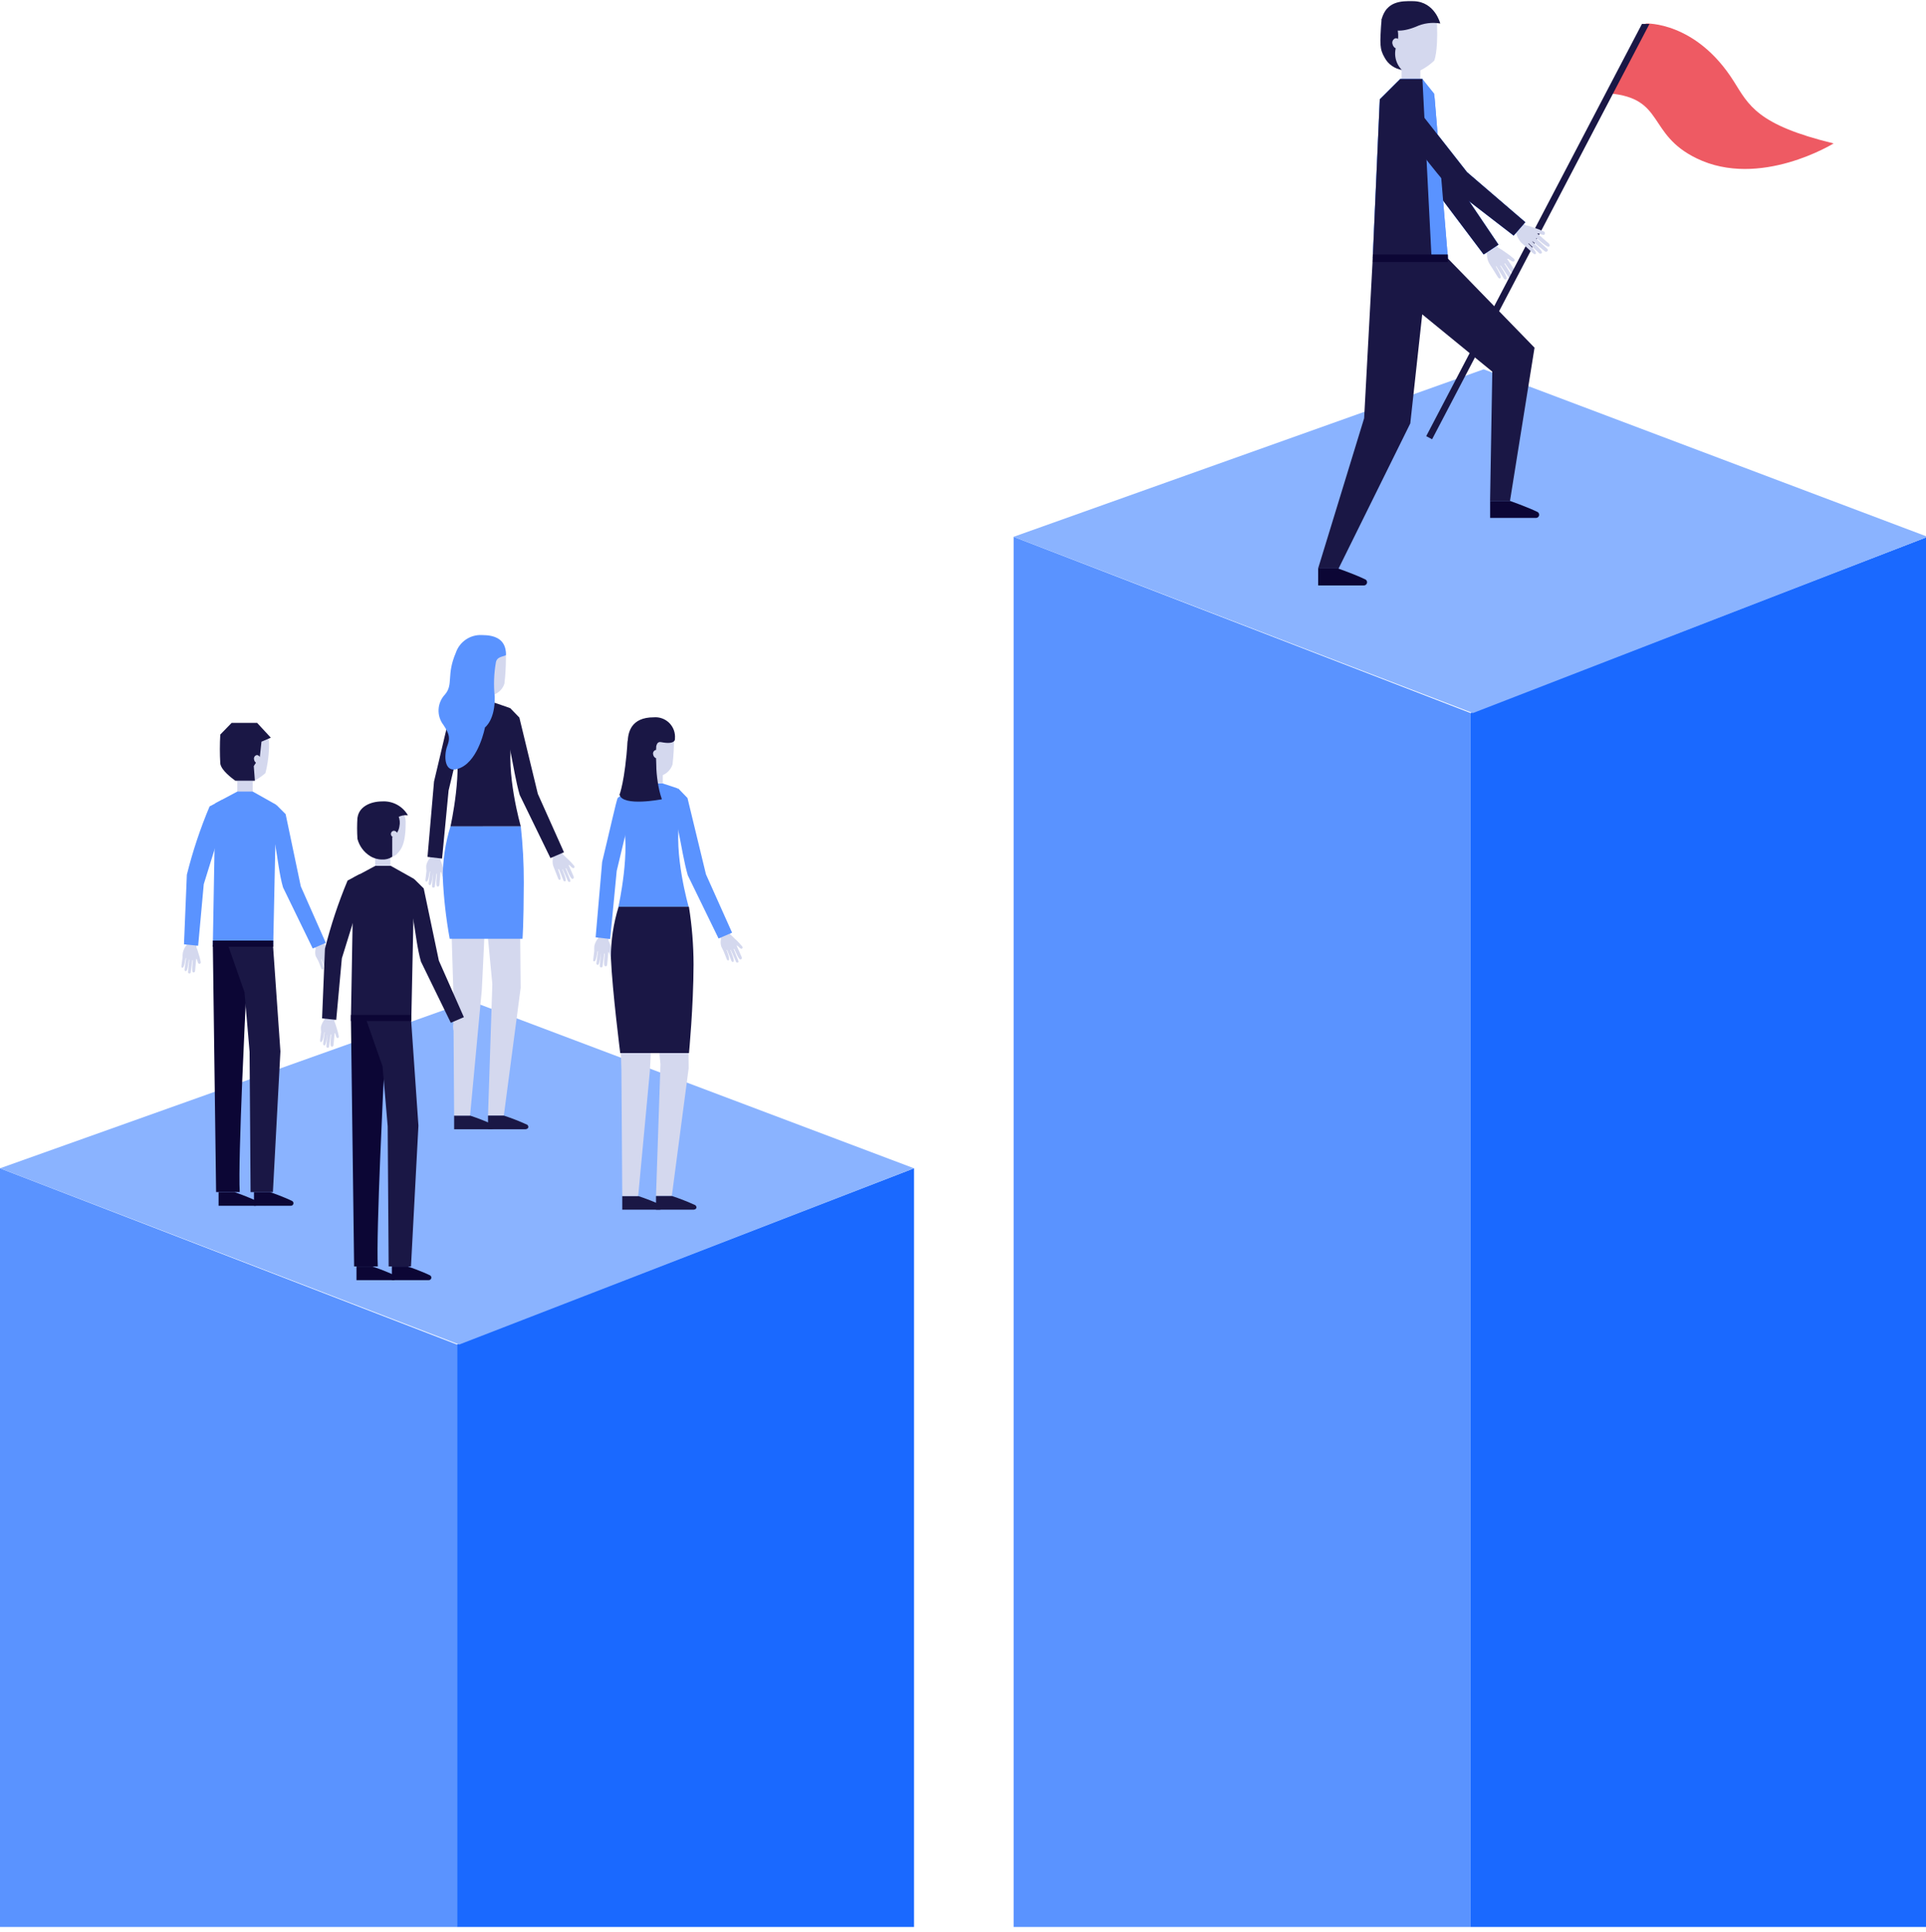 <svg width="295" height="296" viewBox="0 0 295 296" fill="none" xmlns="http://www.w3.org/2000/svg">
<g clip-path="url(#clip0_253_7111)">
<path d="M225.25 320.309H155.25V82.229L225.25 109.229V320.309Z" fill="#5A93FF"/>
<path d="M225.25 320.309H295.25V82.229L225.25 109.229V320.309Z" fill="#1A69FF"/>
<path d="M225.59 109.229L155.25 82.229L227.25 56.569L295.25 82.229L225.59 109.229Z" fill="#8AB3FF"/>
<path d="M70 319.229V205.959L0 178.959V319.229H70Z" fill="#5A93FF"/>
<path d="M140 319.229V178.959L70 205.959V319.229H140Z" fill="#1A69FF"/>
<path d="M70.33 205.959L0 178.959L72 153.299L140 178.959L70.33 205.959Z" fill="#8AB3FF"/>
<path d="M228.08 40.309C227.853 39.893 227.746 39.422 227.77 38.949L227.23 38.089L228.87 37.039L229.4 37.889C229.79 38.098 230.165 38.335 230.52 38.599C230.984 38.9 231.425 39.234 231.84 39.599C231.906 39.637 231.954 39.699 231.974 39.772C231.995 39.844 231.986 39.922 231.95 39.989C231.85 40.119 231.69 40.089 231.53 39.989L231.04 39.659H230.84L232.14 41.589C232.23 41.739 232.29 42.049 231.96 42.069C231.63 42.089 230.62 40.449 230.52 40.349H230.41L231.6 42.279C231.7 42.449 231.76 42.589 231.6 42.679L231.51 42.739C231.37 42.829 231.23 42.739 231.13 42.559L229.86 40.669H229.78C229.78 40.789 231.09 42.599 230.71 42.769C230.678 42.788 230.642 42.8 230.604 42.804C230.567 42.808 230.529 42.804 230.494 42.793C230.458 42.781 230.425 42.763 230.397 42.738C230.368 42.713 230.346 42.683 230.33 42.649L229.18 40.779H229.1C229.1 40.879 230.16 42.429 229.78 42.639C229.65 42.709 229.54 42.639 229.39 42.399L228.6 41.129C228.6 41.129 228.21 40.549 228.08 40.309Z" fill="#D4D8EE"/>
<path d="M217.22 14.109L222.93 27.719L229.52 37.479L227.25 38.979L219.25 28.359C217.101 23.789 215.257 19.082 213.73 14.269L215.57 13.269L217.22 14.109Z" fill="#1A69FF"/>
<path d="M217.55 9.619H214.68V12.859H217.55V9.619Z" fill="#D4D8EE"/>
<path d="M212.36 1.319C211.697 2.386 211.393 3.637 211.49 4.889L211.67 7.889C212.11 9.449 215.33 11.399 216.02 11.399C217.38 10.996 218.626 10.28 219.66 9.309C219.66 9.309 220.25 8.169 220.11 3.839C220.11 3.169 220.17 2.839 219.11 1.319H212.36Z" fill="#D4D8EE"/>
<path d="M221.77 39.549L219.74 15.039L217.87 12.099H214.47L211.34 15.219L210.26 39.549H221.77Z" fill="#5A93FF"/>
<path d="M221.72 39.549H214.36L217.1 47.549L228.57 56.929L228.23 76.729H231.28L235.04 53.259L221.72 39.549Z" fill="#1A1745"/>
<path d="M220.66 39.549L210.26 39.559L208.94 64.069L201.89 87.079H205.03L216.01 64.859L217.83 48.219L220.66 39.549Z" fill="#1A1745"/>
<path d="M204.94 87.079C204.94 87.079 207.54 87.979 209.17 88.779C209.258 88.837 209.326 88.922 209.362 89.021C209.398 89.12 209.401 89.229 209.371 89.33C209.341 89.431 209.278 89.52 209.193 89.583C209.109 89.645 209.006 89.679 208.9 89.679H201.9V87.079H204.94Z" fill="#0C0635"/>
<path d="M231.28 76.729C231.28 76.729 233.88 77.639 235.51 78.429C235.604 78.485 235.676 78.57 235.715 78.671C235.754 78.773 235.759 78.884 235.728 78.989C235.697 79.093 235.632 79.184 235.544 79.247C235.456 79.311 235.349 79.343 235.24 79.339H228.24V76.729H231.28Z" fill="#0C0635"/>
<path d="M252.1 3.599C252.1 3.599 259.76 3.249 265.56 12.459C267.86 16.119 269.15 19.129 280.85 21.969C280.85 21.969 269.53 28.969 259.85 24.249C252.25 20.549 255.04 15.049 246.49 14.309L252.1 3.599Z" fill="#EE5A63"/>
<path d="M219.35 67.289L218.45 66.809L251.49 3.669H252.64L219.35 67.289Z" fill="#1A1745"/>
<path d="M232.98 37.149C232.69 36.849 232.25 36.039 232.33 35.919L231.58 35.239L232.88 33.799L233.62 34.479C234.053 34.572 234.477 34.699 234.89 34.859C235.413 35.016 235.924 35.21 236.42 35.439C236.457 35.448 236.491 35.465 236.521 35.487C236.551 35.51 236.576 35.539 236.594 35.572C236.613 35.604 236.625 35.64 236.629 35.678C236.634 35.715 236.631 35.753 236.62 35.789V35.849C236.56 35.999 236.39 36.009 236.22 35.939L235.65 35.759H235.45L237.21 37.279C237.34 37.399 237.48 37.679 237.21 37.789C236.94 37.899 235.49 36.579 235.37 36.509H235.25L236.91 38.049C237.06 38.179 237.15 38.309 237.04 38.429L236.97 38.499C236.85 38.629 236.7 38.569 236.55 38.439L234.77 36.999H234.69C234.75 37.109 236.46 38.509 236.14 38.779C236.115 38.805 236.085 38.826 236.051 38.84C236.018 38.855 235.982 38.862 235.945 38.862C235.909 38.862 235.873 38.855 235.839 38.84C235.806 38.826 235.775 38.805 235.75 38.779L234.14 37.279H234.07C234.07 37.369 235.53 38.589 235.21 38.889C235.11 38.989 234.98 38.949 234.78 38.759L233.68 37.759C233.68 37.759 233.18 37.359 232.98 37.149Z" fill="#D4D8EE"/>
<path d="M215.59 14.749L224.7 26.369L233.63 34.039L231.84 36.089L221.35 27.999C218.094 24.152 215.088 20.1 212.35 15.869L213.86 14.409L215.59 14.749Z" fill="#1A69FF"/>
<path d="M217.22 14.109L222.93 27.719L229.52 37.479L227.25 38.979L219.25 28.359C217.101 23.789 215.257 19.082 213.73 14.269L215.57 13.269L217.22 14.109Z" fill="#1A1745"/>
<path d="M221.77 39.549L219.68 14.359L217.87 12.099H214.47L211.34 15.219L210.26 39.549H221.77Z" fill="#5A93FF"/>
<path d="M219.27 39.549L217.87 12.099H214.47L211.34 15.219L210.26 39.549H219.27Z" fill="#1A1745"/>
<path d="M215.59 14.749L224.7 26.369L233.63 34.039L231.84 36.089L221.35 27.999C218.094 24.152 215.088 20.1 212.35 15.869L213.86 14.409L215.59 14.749Z" fill="#1A1745"/>
<path d="M221.77 38.979H210.26V40.139H221.77V38.979Z" fill="#0C0635"/>
<path d="M211.62 2.929C211.62 2.929 212.32 5.929 216.86 4.099C218.026 3.553 219.332 3.379 220.6 3.599C220.6 3.599 219.79 0.279 216.54 0.179C214.48 0.119 212.39 0.239 211.62 2.929Z" fill="#1A1745"/>
<path d="M213.93 6.909C214.299 5.769 214.217 4.53 213.7 3.449L211.62 2.929C211.32 6.819 211.31 7.489 212.09 8.849C212.354 9.337 212.726 9.758 213.179 10.079C213.632 10.4 214.152 10.612 214.7 10.699C214.222 10.207 213.896 9.589 213.759 8.917C213.623 8.245 213.682 7.548 213.93 6.909Z" fill="#1A1745"/>
<path d="M214.48 6.499C214.546 6.674 214.541 6.868 214.467 7.04C214.392 7.212 214.253 7.348 214.08 7.419C213.76 7.499 213.41 7.219 213.3 6.789C213.234 6.614 213.239 6.42 213.314 6.248C213.388 6.076 213.527 5.94 213.7 5.869C214.04 5.789 214.39 6.069 214.48 6.499Z" fill="#D4D8EE"/>
<path d="M91.05 144.829C91.12 144.479 91.45 143.829 91.58 143.829L91.67 142.979L93.3 143.169L93.19 144.009C93.335 144.333 93.455 144.667 93.55 145.009C93.691 145.445 93.804 145.889 93.89 146.339C93.911 146.398 93.909 146.462 93.885 146.519C93.861 146.576 93.817 146.623 93.76 146.649H93.7C93.57 146.649 93.48 146.569 93.44 146.419C93.4 146.269 93.29 145.939 93.29 145.939L93.18 145.809L93 147.759C93 147.899 92.86 148.139 92.63 147.969C92.4 147.799 92.63 146.219 92.63 146.099L92.56 146.029L92.31 147.909C92.31 148.069 92.25 148.199 92.11 148.179H92.03C91.89 148.179 91.86 148.019 91.87 147.859L92.05 145.959C92 146.049 91.87 147.899 91.53 147.809C91.47 147.795 91.417 147.757 91.384 147.705C91.35 147.653 91.338 147.59 91.35 147.529L91.6 145.709H91.54C91.49 145.769 91.35 147.339 90.99 147.269C90.87 147.269 90.84 147.149 90.87 146.919C90.9 146.689 91.02 145.679 91.02 145.669C91.02 145.659 91.01 145.069 91.05 144.829Z" fill="#D4D8EE"/>
<path d="M94.61 122.229C94.39 122.699 93.39 127.229 92.23 132.029L91.23 143.579L93.46 143.839L94.46 133.409L95.94 127.229C97.048 125.269 97.404 122.972 96.94 120.769C96.114 121.172 95.333 121.661 94.61 122.229Z" fill="#5A93FF"/>
<path d="M110.48 144.999C110.361 144.623 110.344 144.223 110.43 143.839L110.11 143.059L111.61 142.449L111.92 143.219C112.01 143.219 112.51 143.789 112.73 143.959C113.065 144.271 113.38 144.605 113.67 144.959C113.713 145.005 113.737 145.066 113.737 145.129C113.737 145.192 113.713 145.253 113.67 145.299C113.57 145.389 113.44 145.299 113.33 145.229L112.98 144.889L112.82 144.829L113.6 146.599C113.65 146.729 113.65 146.999 113.38 146.969C113.11 146.939 112.53 145.449 112.46 145.349H112.37L113.06 147.099C113.12 147.249 113.14 147.379 113.06 147.429H112.98C112.85 147.489 112.75 147.429 112.69 147.229L111.93 145.499H111.87C111.87 145.599 112.65 147.259 112.31 147.339C112.282 147.35 112.252 147.354 112.222 147.352C112.191 147.351 112.162 147.342 112.136 147.328C112.109 147.314 112.086 147.294 112.068 147.27C112.049 147.246 112.036 147.218 112.03 147.189L111.36 145.499H111.29C111.29 145.579 111.92 146.999 111.57 147.119C111.46 147.119 111.38 147.119 111.29 146.869C111.2 146.619 110.83 145.729 110.83 145.709C110.83 145.689 110.57 145.189 110.48 144.999Z" fill="#D4D8EE"/>
<path d="M105.3 122.239L108.13 133.929L112.13 142.869L110.06 143.759L105.35 134.089C104.77 132.089 104.35 129.429 103.97 127.579L102.88 122.499L103.88 120.769L105.3 122.239Z" fill="#5A93FF"/>
<path d="M101.16 162.999L100.48 183.209H102.9L105.48 163.629C105.48 163.629 105.36 151.629 105.36 147.559C105.36 143.139 104.99 139.149 104.99 139.149H97.1L99.88 149.889L101.16 162.999Z" fill="#D4D8EE"/>
<path d="M102.93 183.209C104.138 183.606 105.323 184.07 106.48 184.599C106.66 184.689 106.89 185.199 106.27 185.299H100.48V183.209H102.93Z" fill="#1A1745"/>
<path d="M97.75 183.209C98.958 183.606 100.143 184.07 101.3 184.599C101.47 184.689 101.71 185.199 101.08 185.299H95.31V183.209H97.75Z" fill="#1A1745"/>
<path d="M95.31 183.209H97.75L99.54 164.059C99.54 164.059 100.2 151.649 100.2 147.559C100.186 144.743 99.996 141.931 99.63 139.139H94.75V149.889L95.18 163.889L95.31 183.209Z" fill="#D4D8EE"/>
<path d="M105.48 138.909C105.48 138.909 103.11 130.699 104.13 125.219C104.21 123.728 104.1 122.232 103.8 120.769L101.48 119.999H98.67L96.56 120.719C96.56 120.719 94.79 124.099 95.27 125.509C96.74 129.869 94.71 138.949 94.71 138.949L105.48 138.909Z" fill="#5A93FF"/>
<path d="M101.52 117.239H98.71V119.969H101.52V117.239Z" fill="#D4D8EE"/>
<path d="M96.93 111.799C96.714 112.319 96.537 112.853 96.4 113.399L96.56 115.929C96.855 116.705 97.349 117.39 97.991 117.916C98.633 118.442 99.401 118.791 100.22 118.929C100.825 118.987 101.432 118.837 101.94 118.502C102.448 118.167 102.825 117.668 103.01 117.089C103.161 115.805 103.238 114.512 103.24 113.219C103.267 112.759 103.227 112.297 103.12 111.849L96.93 111.799Z" fill="#D4D8EE"/>
<path d="M95 161.309H105.53C105.53 161.309 106.21 154.249 106.23 147.749C106.224 144.785 105.987 141.826 105.52 138.899H94.75C93.96 141.437 93.562 144.081 93.57 146.739C93.8 151.909 95 161.309 95 161.309Z" fill="#1A1745"/>
<path d="M103.38 113.139C103.38 113.139 103.59 114.139 101.25 113.679C100.07 113.429 100.52 115.889 100.52 118.249C100.52 119.329 98.32 118.889 98.04 118.819C98.04 118.819 96.14 117.679 96.14 113.879C96.14 112.189 96.64 109.879 100.14 109.879C100.577 109.842 101.016 109.901 101.427 110.052C101.838 110.203 102.211 110.443 102.52 110.753C102.829 111.064 103.066 111.439 103.215 111.851C103.363 112.263 103.42 112.703 103.38 113.139Z" fill="#1A1745"/>
<path d="M100.48 114.429C100.48 114.429 100.22 119.219 101.38 122.429C101.38 122.429 95.38 123.609 94.89 121.729C94.89 121.729 95.71 119.729 96.14 113.439L100.48 114.429Z" fill="#1A1745"/>
<path d="M100.05 115.599C100.12 115.949 100.39 116.189 100.65 116.129C100.791 116.079 100.907 115.975 100.973 115.841C101.038 115.706 101.048 115.551 101 115.409C100.93 115.069 100.66 114.829 100.4 114.889C100.261 114.939 100.147 115.041 100.082 115.173C100.016 115.306 100.005 115.458 100.05 115.599Z" fill="#D4D8EE"/>
<path d="M65.3 132.509C65.37 132.159 65.7 131.509 65.83 131.509L65.93 130.659L67.55 130.849L67.44 131.689C67.587 132.029 67.707 132.38 67.8 132.739C67.941 133.175 68.054 133.619 68.14 134.069C68.151 134.099 68.156 134.13 68.156 134.162C68.155 134.193 68.147 134.224 68.134 134.253C68.121 134.282 68.103 134.308 68.08 134.329C68.057 134.351 68.03 134.368 68 134.379C67.87 134.379 67.78 134.299 67.74 134.149C67.7 133.999 67.59 133.669 67.59 133.669L67.48 133.539L67.3 135.539C67.3 135.679 67.16 135.919 66.93 135.749C66.7 135.579 66.93 133.989 66.93 133.879L66.86 133.809L66.61 135.689C66.61 135.849 66.56 135.979 66.41 135.959H66.33C66.19 135.959 66.16 135.799 66.18 135.639L66.35 133.739C66.3 133.829 66.17 135.679 65.83 135.589C65.77 135.575 65.717 135.537 65.684 135.485C65.65 135.433 65.638 135.37 65.65 135.309L65.9 133.489H65.84C65.79 133.549 65.65 135.119 65.29 135.049C65.17 135.049 65.14 134.929 65.17 134.699C65.2 134.469 65.32 133.459 65.32 133.449C65.32 133.439 65.26 132.749 65.3 132.509Z" fill="#D4D8EE"/>
<path d="M68.85 109.909C68.64 110.379 67.64 114.909 66.48 119.709L65.48 131.259L67.71 131.519L68.71 121.089L70.19 114.909C71.298 112.949 71.654 110.652 71.19 108.449C70.362 108.854 69.578 109.343 68.85 109.909Z" fill="#1A1745"/>
<path d="M84.74 132.649C84.621 132.273 84.604 131.873 84.69 131.489L84.37 130.709L85.87 130.099L86.18 130.869C86.27 130.869 86.77 131.439 86.99 131.609C87.326 131.921 87.64 132.255 87.93 132.609C87.973 132.655 87.997 132.716 87.997 132.779C87.997 132.842 87.973 132.903 87.93 132.949C87.83 133.039 87.7 132.949 87.59 132.879C87.48 132.809 87.24 132.539 87.24 132.539L87.08 132.479L87.86 134.249C87.91 134.379 87.91 134.649 87.64 134.619C87.37 134.589 86.79 133.099 86.72 132.999H86.63L87.32 134.749C87.38 134.899 87.4 135.029 87.32 135.079H87.24C87.11 135.139 87.01 135.029 86.95 134.879L86.19 133.149H86.13C86.13 133.259 86.91 134.919 86.57 134.999C86.542 135.01 86.512 135.014 86.482 135.012C86.452 135.01 86.422 135.002 86.396 134.988C86.369 134.974 86.346 134.954 86.328 134.93C86.31 134.906 86.297 134.878 86.29 134.849L85.62 133.159H85.48C85.48 133.239 86.11 134.659 85.76 134.779C85.65 134.779 85.57 134.779 85.48 134.529C85.39 134.279 85.02 133.389 85.02 133.369C85.02 133.349 84.82 132.869 84.74 132.649Z" fill="#D4D8EE"/>
<path d="M79.55 109.919L82.38 121.609L86.38 130.549L84.31 131.439L79.6 121.769C79.02 119.769 78.6 117.109 78.22 115.259L77.13 110.179L78.13 108.449L79.55 109.919Z" fill="#1A1745"/>
<path d="M75.41 150.719L74.75 170.889H77.17L79.75 151.309C79.75 151.309 79.63 139.309 79.63 135.239C79.63 130.819 79.26 126.829 79.26 126.829H71.37L74.15 137.569L75.41 150.719Z" fill="#D4D8EE"/>
<path d="M77.18 170.889C78.388 171.286 79.573 171.75 80.73 172.279C80.91 172.359 81.14 172.879 80.52 172.979H74.75V170.889H77.18Z" fill="#1A1745"/>
<path d="M72 170.889C73.208 171.286 74.394 171.75 75.55 172.279C75.72 172.359 75.96 172.879 75.33 172.979H69.56V170.889H72Z" fill="#1A1745"/>
<path d="M69.56 170.889H72L73.79 151.739C73.79 151.739 74.45 139.329 74.45 135.239C74.436 132.423 74.246 129.611 73.88 126.819H69V137.569L69.43 151.569L69.56 170.889Z" fill="#D4D8EE"/>
<path d="M79.77 126.589C79.77 126.589 77.4 118.379 78.42 112.899C78.501 111.408 78.389 109.912 78.09 108.449L75.77 107.649H72.96L70.85 108.369C70.85 108.369 69.08 111.749 69.56 113.159C71.03 117.519 69 126.599 69 126.599L79.77 126.589Z" fill="#1A1745"/>
<path d="M75.77 104.919H72.96V107.649H75.77V104.919Z" fill="#D4D8EE"/>
<path d="M71.18 99.479C70.964 99.999 70.787 100.533 70.65 101.079L70.81 103.609C71.112 104.375 71.609 105.05 72.25 105.567C72.892 106.084 73.657 106.426 74.47 106.559C75.075 106.617 75.682 106.467 76.19 106.132C76.698 105.797 77.075 105.298 77.26 104.719C77.411 103.434 77.488 102.142 77.49 100.849C77.517 100.389 77.477 99.927 77.37 99.479H71.18Z" fill="#D4D8EE"/>
<path d="M68.88 143.799H80.03C80.03 143.799 80.21 141.679 80.23 135.189C80.237 132.313 80.083 129.438 79.77 126.579H69C68.21 129.12 67.812 131.768 67.82 134.429C67.963 137.573 68.317 140.703 68.88 143.799Z" fill="#5A93FF"/>
<path d="M74.3 103.279C74.37 103.629 74.64 103.859 74.9 103.809C75.041 103.759 75.157 103.655 75.223 103.521C75.288 103.386 75.298 103.231 75.25 103.089C75.18 102.749 74.91 102.509 74.65 102.559C74.51 102.611 74.396 102.715 74.331 102.849C74.266 102.983 74.255 103.137 74.3 103.279Z" fill="#D4D8EE"/>
<path d="M75.77 106.689C75.589 104.935 75.653 103.165 75.96 101.429C76.15 100.429 77.5 100.599 77.5 100.279C77.5 97.939 75.87 97.279 73.81 97.279C72.937 97.234 72.073 97.477 71.35 97.97C70.628 98.463 70.087 99.179 69.81 100.009C68.34 103.439 69.49 104.819 68.15 106.389C67.562 107.013 67.216 107.827 67.176 108.683C67.135 109.54 67.403 110.383 67.93 111.059C68.93 112.579 68.93 113.139 68.48 114.349C68.03 115.559 67.85 118.879 70.61 117.579C73.37 116.279 74.28 111.429 74.28 111.429C74.28 111.429 75.87 110.279 75.77 106.689Z" fill="#5A93FF"/>
<path d="M40.95 144.729H32.6L33.1 182.599H36.72C36.43 177.599 37.66 153.259 37.66 153.259L40.95 144.729Z" fill="#0C0635"/>
<path d="M48.35 146.459C48.252 146.092 48.252 145.706 48.35 145.339L48.04 144.579L49.48 143.999L49.79 144.749C49.87 144.749 50.36 145.299 50.57 145.459C50.892 145.757 51.196 146.074 51.48 146.409C51.52 146.454 51.542 146.513 51.542 146.574C51.542 146.635 51.52 146.693 51.48 146.739C51.38 146.829 51.26 146.739 51.15 146.669L50.81 146.339L50.66 146.279L51.41 147.999C51.46 148.129 51.47 148.379 51.2 148.349C50.93 148.319 50.37 146.879 50.31 146.789H50.22L50.89 148.479C50.95 148.629 50.97 148.749 50.89 148.799H50.81C50.68 148.799 50.59 148.749 50.53 148.609L49.8 146.939H49.74C49.74 147.039 50.5 148.649 50.17 148.729C50.142 148.738 50.112 148.741 50.083 148.739C50.053 148.736 50.024 148.728 49.998 148.714C49.972 148.7 49.949 148.68 49.93 148.657C49.912 148.634 49.898 148.607 49.89 148.579L49.25 146.939H49.18C49.18 147.019 49.78 148.399 49.45 148.509C49.34 148.509 49.26 148.509 49.18 148.269C49.1 148.029 48.74 147.159 48.73 147.149C48.72 147.139 48.48 146.669 48.35 146.459Z" fill="#D4D8EE"/>
<path d="M38.7 118.729H36.35V121.389H38.7V118.729Z" fill="#D4D8EE"/>
<path d="M34.48 111.909C33.939 112.786 33.691 113.812 33.77 114.839L33.92 117.309C34.28 118.579 36.92 120.179 37.49 120.179C38.659 119.834 39.737 119.237 40.65 118.429C41.026 116.976 41.214 115.48 41.21 113.979C41.21 113.419 41.21 113.189 40.4 111.909H34.48Z" fill="#D4D8EE"/>
<path d="M40.05 113.609L41.48 112.999L39.38 110.729H35.48L33.74 112.519C33.657 113.994 33.657 115.473 33.74 116.949C33.88 118.009 35.56 119.229 36.04 119.589H39.04L38.87 117.349L39.8 115.909L40.05 113.609Z" fill="#1A1745"/>
<path d="M41.85 144.729L42.3 123.269L38.71 121.249H36.35L32.98 123.049L32.6 144.729H41.85Z" fill="#5A93FF"/>
<path d="M41.81 144.729H34.91L37.45 151.979L38.23 161.139L38.38 182.609H41.8L42.95 161.049L41.81 144.729Z" fill="#1A1745"/>
<path d="M35.91 182.599C35.91 182.599 38 183.329 39.3 183.969C39.377 184.012 39.437 184.079 39.471 184.161C39.504 184.242 39.509 184.333 39.485 184.417C39.46 184.502 39.408 184.576 39.336 184.627C39.265 184.678 39.178 184.703 39.09 184.699H33.48V182.599H35.91Z" fill="#0C0635"/>
<path d="M41.36 182.599C41.36 182.599 43.45 183.329 44.75 183.969C44.827 184.012 44.887 184.079 44.92 184.161C44.954 184.242 44.959 184.333 44.934 184.417C44.91 184.502 44.858 184.576 44.786 184.627C44.715 184.678 44.628 184.703 44.54 184.699H38.9V182.599H41.36Z" fill="#0C0635"/>
<path d="M43.75 124.709L46.07 135.769L49.9 144.429L47.9 145.289L43.35 135.929C42.79 134.019 42.51 131.319 42.18 129.529L40.96 124.709L42.34 123.299L43.75 124.709Z" fill="#5A93FF"/>
<path d="M28.02 145.889C28.08 145.549 28.4 144.889 28.52 144.889L28.61 144.079L30.17 144.259L30.07 145.069C30.202 145.396 30.316 145.729 30.41 146.069C30.548 146.485 30.658 146.909 30.74 147.339C30.758 147.396 30.755 147.458 30.731 147.513C30.707 147.568 30.664 147.613 30.61 147.639H30.55C30.43 147.639 30.35 147.569 30.3 147.419C30.25 147.269 30.16 146.959 30.16 146.959L30.06 146.839L29.88 148.709C29.88 148.839 29.74 149.069 29.53 148.909C29.32 148.749 29.53 147.229 29.53 147.119L29.46 147.049L29.22 148.849C29.22 149.009 29.17 149.129 29.03 149.109H28.95C28.82 149.109 28.79 148.959 28.81 148.809L28.98 146.989H28.93C28.88 147.079 28.77 148.849 28.44 148.759C28.411 148.754 28.383 148.744 28.359 148.728C28.334 148.712 28.313 148.691 28.297 148.667C28.281 148.642 28.271 148.614 28.266 148.586C28.261 148.557 28.263 148.527 28.27 148.499L28.5 146.749H28.44C28.39 146.799 28.26 148.309 27.92 148.239C27.8 148.239 27.77 148.119 27.8 147.899C27.83 147.679 27.95 146.719 27.95 146.709C27.95 146.699 27.97 146.109 28.02 145.889Z" fill="#D4D8EE"/>
<path d="M34.56 124.649L31.21 135.439L30.35 144.869L28.18 144.649L28.62 133.989C29.509 130.418 30.673 126.921 32.1 123.529L33.98 122.529L34.56 124.649Z" fill="#5A93FF"/>
<path d="M39.88 116.199C39.921 116.343 39.904 116.498 39.833 116.631C39.762 116.763 39.643 116.863 39.5 116.909C39.24 116.909 38.98 116.709 38.92 116.369C38.876 116.227 38.891 116.074 38.96 115.942C39.029 115.811 39.148 115.713 39.29 115.669C39.55 115.619 39.82 115.859 39.88 116.199Z" fill="#D4D8EE"/>
<path d="M41.85 144.079H32.6V145.009H41.85V144.079Z" fill="#0C0635"/>
<path d="M62.1 156.109H53.75L54.24 193.989H57.87C57.58 188.989 58.81 164.639 58.81 164.639L62.1 156.109Z" fill="#0C0635"/>
<path d="M69.48 157.839C69.376 157.473 69.376 157.085 69.48 156.719L69.17 155.969L70.61 155.369L70.91 156.119C71 156.119 71.49 156.669 71.7 156.839C72.024 157.132 72.328 157.446 72.61 157.779C72.65 157.825 72.672 157.883 72.672 157.944C72.672 158.005 72.65 158.063 72.61 158.109C72.51 158.199 72.39 158.109 72.28 158.039L71.94 157.709H71.78L72.54 159.419C72.59 159.549 72.59 159.809 72.33 159.769C72.07 159.729 71.5 158.299 71.44 158.209H71.35L72.02 159.909C72.07 160.049 72.1 160.169 71.97 160.219H71.9C71.77 160.219 71.68 160.159 71.62 160.019L70.89 158.349H70.83C70.83 158.449 71.59 160.059 71.26 160.139C71.232 160.148 71.202 160.151 71.172 160.149C71.143 160.146 71.114 160.138 71.088 160.124C71.062 160.11 71.039 160.09 71.02 160.067C71.002 160.044 70.988 160.017 70.98 159.989L70.33 158.349H70.27C70.27 158.419 70.87 159.799 70.54 159.909C70.43 159.909 70.35 159.909 70.27 159.669L69.82 158.549C69.82 158.549 69.58 158.049 69.48 157.839Z" fill="#D4D8EE"/>
<path d="M59.79 130.509H57.47V133.139H59.79V130.509Z" fill="#D4D8EE"/>
<path d="M55.55 124.059C55.041 124.745 54.78 125.585 54.81 126.439L54.95 128.879C55.3 130.139 57.9 131.589 58.47 131.589C59.262 131.581 60.035 131.348 60.7 130.919C61.13 130.409 62.13 129.819 62.13 126.179C62.161 125.752 62.101 125.323 61.952 124.921C61.804 124.519 61.571 124.153 61.27 123.849L55.55 124.059Z" fill="#D4D8EE"/>
<path d="M61.03 124.999L54.75 125.239C54.677 126.324 54.677 127.413 54.75 128.499C55.029 129.578 55.709 130.511 56.65 131.109C57.204 131.467 57.85 131.658 58.51 131.659C59.065 131.695 59.617 131.547 60.08 131.239V128.239C60.38 128.062 60.635 127.818 60.826 127.527C61.016 127.236 61.138 126.905 61.18 126.559C61.291 126.036 61.239 125.491 61.03 124.999Z" fill="#1A1745"/>
<path d="M63 156.109L63.45 134.649L59.85 132.629H57.5L54.13 134.429L53.75 156.109H63Z" fill="#1A1745"/>
<path d="M62.96 156.109H56.06L58.6 163.359L59.38 172.519L59.53 193.989H62.95L64.09 172.429L62.96 156.109Z" fill="#1A1745"/>
<path d="M57.06 193.999C57.06 193.999 59.15 194.719 60.45 195.359C60.527 195.402 60.587 195.47 60.621 195.551C60.654 195.632 60.659 195.723 60.635 195.807C60.61 195.892 60.558 195.966 60.486 196.017C60.415 196.068 60.328 196.093 60.24 196.089H54.6V193.999H57.06Z" fill="#0C0635"/>
<path d="M62.48 193.999C62.48 193.999 64.57 194.719 65.87 195.359C65.947 195.402 66.007 195.47 66.04 195.551C66.074 195.632 66.079 195.723 66.055 195.807C66.03 195.892 65.978 195.966 65.906 196.017C65.835 196.068 65.748 196.093 65.66 196.089H60.02V193.999H62.48Z" fill="#0C0635"/>
<path d="M64.9 136.089L67.22 147.149L71.05 155.809L69.05 156.669L64.48 147.309C63.92 145.399 63.63 142.699 63.31 140.909L62.09 136.089L63.47 134.679L64.9 136.089Z" fill="#1A1745"/>
<path d="M49.16 157.269C49.23 156.939 49.55 156.269 49.67 156.269L49.76 155.459L51.31 155.649L51.22 156.449C51.353 156.775 51.467 157.109 51.56 157.449C51.694 157.866 51.804 158.29 51.89 158.719C51.909 158.776 51.905 158.838 51.879 158.893C51.853 158.947 51.806 158.989 51.75 159.009C51.63 159.009 51.54 158.939 51.5 158.799C51.46 158.659 51.36 158.339 51.36 158.339L51.26 158.209L51.08 160.079C51.08 160.209 50.94 160.439 50.72 160.279C50.5 160.119 50.72 158.599 50.72 158.489L50.65 158.419L50.41 160.229C50.41 160.379 50.36 160.499 50.22 160.479H50.14C50.01 160.479 49.97 160.329 49.99 160.179L50.16 158.359C50.11 158.449 49.99 160.229 49.67 160.139C49.611 160.125 49.561 160.089 49.527 160.039C49.494 159.989 49.481 159.928 49.49 159.869L49.73 158.119H49.67C49.67 158.179 49.49 159.679 49.15 159.619C49.03 159.619 49 159.499 49.03 159.269C49.06 159.039 49.17 158.089 49.18 158.079C49.19 158.069 49.12 157.499 49.16 157.269Z" fill="#D4D8EE"/>
<path d="M55.71 135.999L52.36 146.799L51.5 156.219L49.33 155.999L49.77 145.339C50.659 141.769 51.819 138.272 53.24 134.879L55.13 133.879L55.71 135.999Z" fill="#1A1745"/>
<path d="M60.87 127.789C60.863 127.882 60.83 127.972 60.775 128.048C60.719 128.124 60.644 128.182 60.556 128.217C60.469 128.252 60.374 128.261 60.282 128.244C60.189 128.227 60.104 128.185 60.034 128.121C59.965 128.058 59.915 127.976 59.89 127.886C59.865 127.796 59.866 127.7 59.892 127.61C59.919 127.52 59.97 127.439 60.041 127.377C60.111 127.315 60.198 127.274 60.29 127.259C60.436 127.256 60.578 127.309 60.686 127.408C60.794 127.507 60.86 127.643 60.87 127.789Z" fill="#D4D8EE"/>
<path d="M63 155.469H53.75V156.399H63V155.469Z" fill="#0C0635"/>
<path d="M54.74 125.529C56.207 126.073 57.806 126.153 59.32 125.759C60.93 125.449 61.09 124.759 62.48 124.889C62.088 124.204 61.512 123.642 60.818 123.266C60.124 122.889 59.339 122.714 58.55 122.759C56.66 122.759 54.79 123.649 54.74 125.529Z" fill="#1A1745"/>
</g>
<defs>
<clipPath id="clip0_253_7111">
<rect width="295" height="295" fill="white" transform="translate(0 0.169)"/>
</clipPath>
</defs>
</svg>
